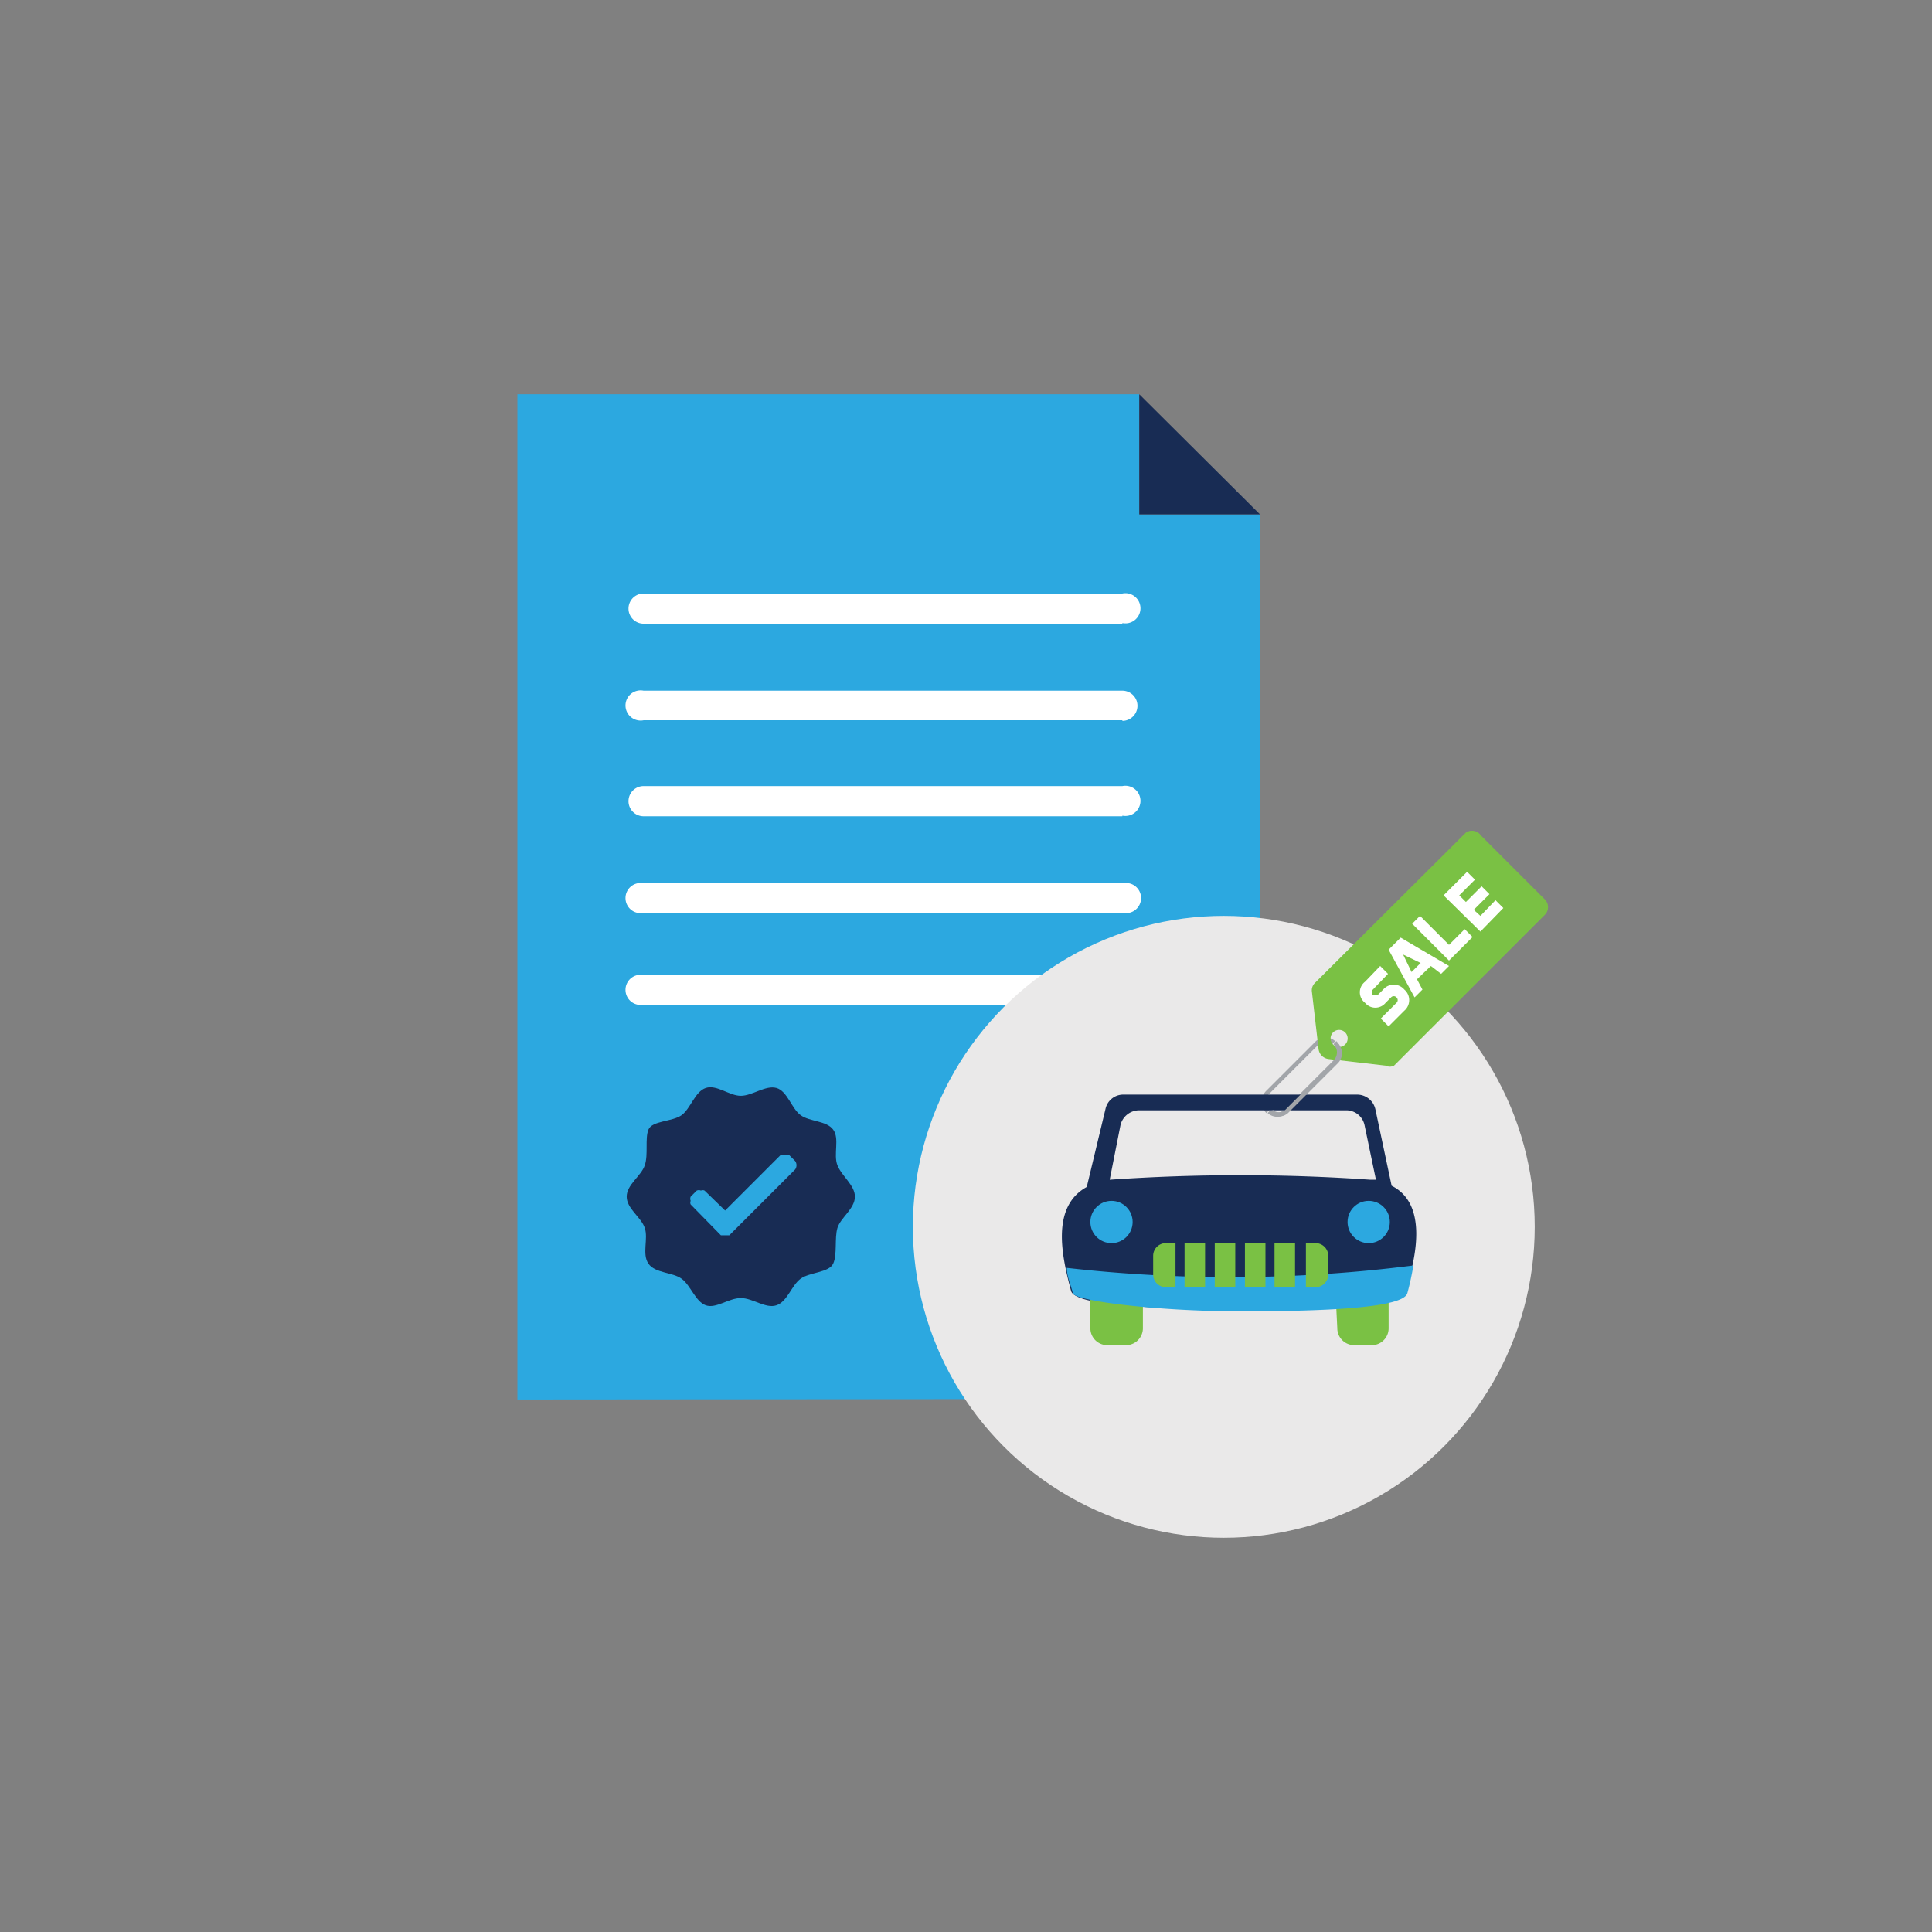 <svg id="Layer_1" data-name="Layer 1" xmlns="http://www.w3.org/2000/svg" viewBox="0 0 32 32"><rect x="0" y="0" width="32" height="32" fill="#808080" stroke="none"/><defs><style>.cls-1{fill:#2ca8e0;}.cls-2{fill:#182c54;}.cls-3{fill:#fff;}.cls-4{fill:#eae9e9;}.cls-5,.cls-7{fill:none;stroke:#a2a5a9;stroke-miterlimit:10;}.cls-5{stroke-width:0.07px;}.cls-6{fill:#7ac144;}.cls-7{stroke-width:0.07px;}</style></defs><title>OrlandoFCU_icons</title><polygon class="cls-1" points="20.87 8.52 18.87 8.52 18.87 6.53 8.57 6.53 8.57 23.18 20.87 23.17 20.87 8.52"/><polygon class="cls-2" points="20.87 8.52 18.87 6.53 18.87 8.52 20.87 8.52"/><path class="cls-3" d="M18.59,10.33H10.66a.25.25,0,1,1,0-.5h7.93a.25.25,0,1,1,0,.49Z"/><path class="cls-3" d="M18.59,11.93H10.66a.25.25,0,1,1,0-.49h7.93a.25.25,0,1,1,0,.5Z"/><path class="cls-3" d="M18.59,13.52H10.66a.25.25,0,1,1,0-.5h7.93a.25.25,0,1,1,0,.49Z"/><path class="cls-3" d="M18.6,15.12H10.66a.25.25,0,1,1,0-.49H18.6a.25.25,0,1,1,0,.49Z"/><path class="cls-3" d="M18.6,16.64H10.66a.25.25,0,1,1,0-.49H18.6a.25.25,0,1,1,0,.49Z"/><circle class="cls-4" cx="20.27" cy="20.32" r="5.15"/><path class="cls-2" d="M14.16,19.82c0,.2-.24.35-.29.52s0,.44-.07.59-.39.14-.54.25-.22.38-.4.44-.39-.12-.59-.12-.41.18-.58.12-.25-.33-.4-.44-.44-.09-.55-.25,0-.41-.06-.59-.3-.32-.3-.52.24-.34.3-.52,0-.44.06-.59.4-.13.55-.24.22-.39.4-.45.39.13.58.13.41-.18.59-.13.25.34.4.45.43.09.54.24,0,.41.07.59S14.16,19.63,14.16,19.82Z"/><path class="cls-1" d="M13,19.13a.11.11,0,0,1,.07,0l.1.1a.12.12,0,0,1,0,.14l-1.09,1.09-.07,0-.07,0-.5-.51a.07.07,0,0,1,0-.06.09.09,0,0,1,0-.07l.1-.1a.09.09,0,0,1,.07,0,.07.07,0,0,1,.06,0l.34.33.92-.92a.09.09,0,0,1,.07,0"/><path class="cls-5" d="M21,18.41h0a.22.22,0,0,1,0-.32l.82-.82a.2.2,0,0,1,.27,0h0"/><path class="cls-6" d="M24.28,13.79l-2.5,2.49a.17.17,0,0,0-.05.15l.11.95a.19.19,0,0,0,.16.16l.95.11a.15.15,0,0,0,.14,0l2.5-2.5a.18.18,0,0,0,0-.25l-1.06-1.06A.18.18,0,0,0,24.28,13.79Zm-2,3.51a.14.14,0,1,1-.2-.2.14.14,0,0,1,.2.2Z"/><path class="cls-3" d="M23,17l-.13-.13.26-.26a.06.06,0,0,0,0-.09l0,0a.06.06,0,0,0-.09,0l-.09.09a.22.22,0,0,1-.34,0l0,0a.22.22,0,0,1,0-.35l.25-.26.13.13-.25.26a.06.06,0,0,0,0,.09l0,0s.05,0,.08,0l.09-.09a.23.23,0,0,1,.35,0l0,0a.23.23,0,0,1,0,.35Z"/><path class="cls-3" d="M24,16l-.13.13L23.7,16l-.23.22.09.17-.13.13L23,15.73l.2-.2Zm-.62.1.15-.15-.29-.14Z"/><path class="cls-3" d="M24,15.65l.26-.26.13.13-.39.39-.61-.61.13-.13Z"/><path class="cls-3" d="M24.54,14.68l.13.13-.26.26.11.1.25-.26.13.13-.38.39-.61-.6.39-.39.13.13-.26.26.11.11Z"/><path class="cls-5" d="M22.11,17.27h0a.22.22,0,0,1,0,.32l-.82.82a.2.2,0,0,1-.27,0h0"/><path class="cls-2" d="M23.05,19.64l-.27-1.27a.31.31,0,0,0-.31-.24H18.61a.3.3,0,0,0-.3.24L18,19.66c-.6.33-.41,1.16-.26,1.72.06.25,1.42.3,2.77.3s2.7-.05,2.77-.3C23.46,20.82,23.65,19.94,23.05,19.64Zm-.35-.1a31.13,31.13,0,0,0-4.32,0h0l.18-.91a.32.32,0,0,1,.31-.24h3.42a.31.31,0,0,1,.31.24l.19.91Z"/><path class="cls-6" d="M22.15,22a.28.28,0,0,0,.28.28h.31A.28.28,0,0,0,23,22v-.51a6.77,6.77,0,0,1-.87.11Z"/><path class="cls-6" d="M18.06,22a.28.28,0,0,0,.29.28h.3a.28.28,0,0,0,.28-.28v-.41a5.34,5.34,0,0,1-.87-.1Z"/><path class="cls-1" d="M17.67,21c0,.15.07.29.1.42s1.42.3,2.77.3,2.7-.05,2.77-.3a4.57,4.57,0,0,0,.1-.46A23.92,23.92,0,0,1,17.67,21Z"/><circle class="cls-1" cx="18.41" cy="20.24" r="0.35"/><path class="cls-6" d="M19.47,21.32h-.16a.21.21,0,0,1-.21-.21V20.8a.21.21,0,0,1,.21-.21h.16Z"/><rect class="cls-6" x="19.62" y="20.59" width="0.34" height="0.73"/><rect class="cls-6" x="20.12" y="20.59" width="0.34" height="0.73"/><rect class="cls-6" x="20.62" y="20.59" width="0.34" height="0.73"/><rect class="cls-6" x="21.11" y="20.59" width="0.34" height="0.73"/><path class="cls-6" d="M22,21.11a.21.21,0,0,1-.21.21h-.16v-.73h.16a.21.21,0,0,1,.21.21Z"/><circle class="cls-1" cx="22.67" cy="20.24" r="0.35"/><path class="cls-7" d="M22.13,17.3h0a.2.2,0,0,1,0,.29l-.82.82a.19.19,0,0,1-.25,0h0"/></svg>